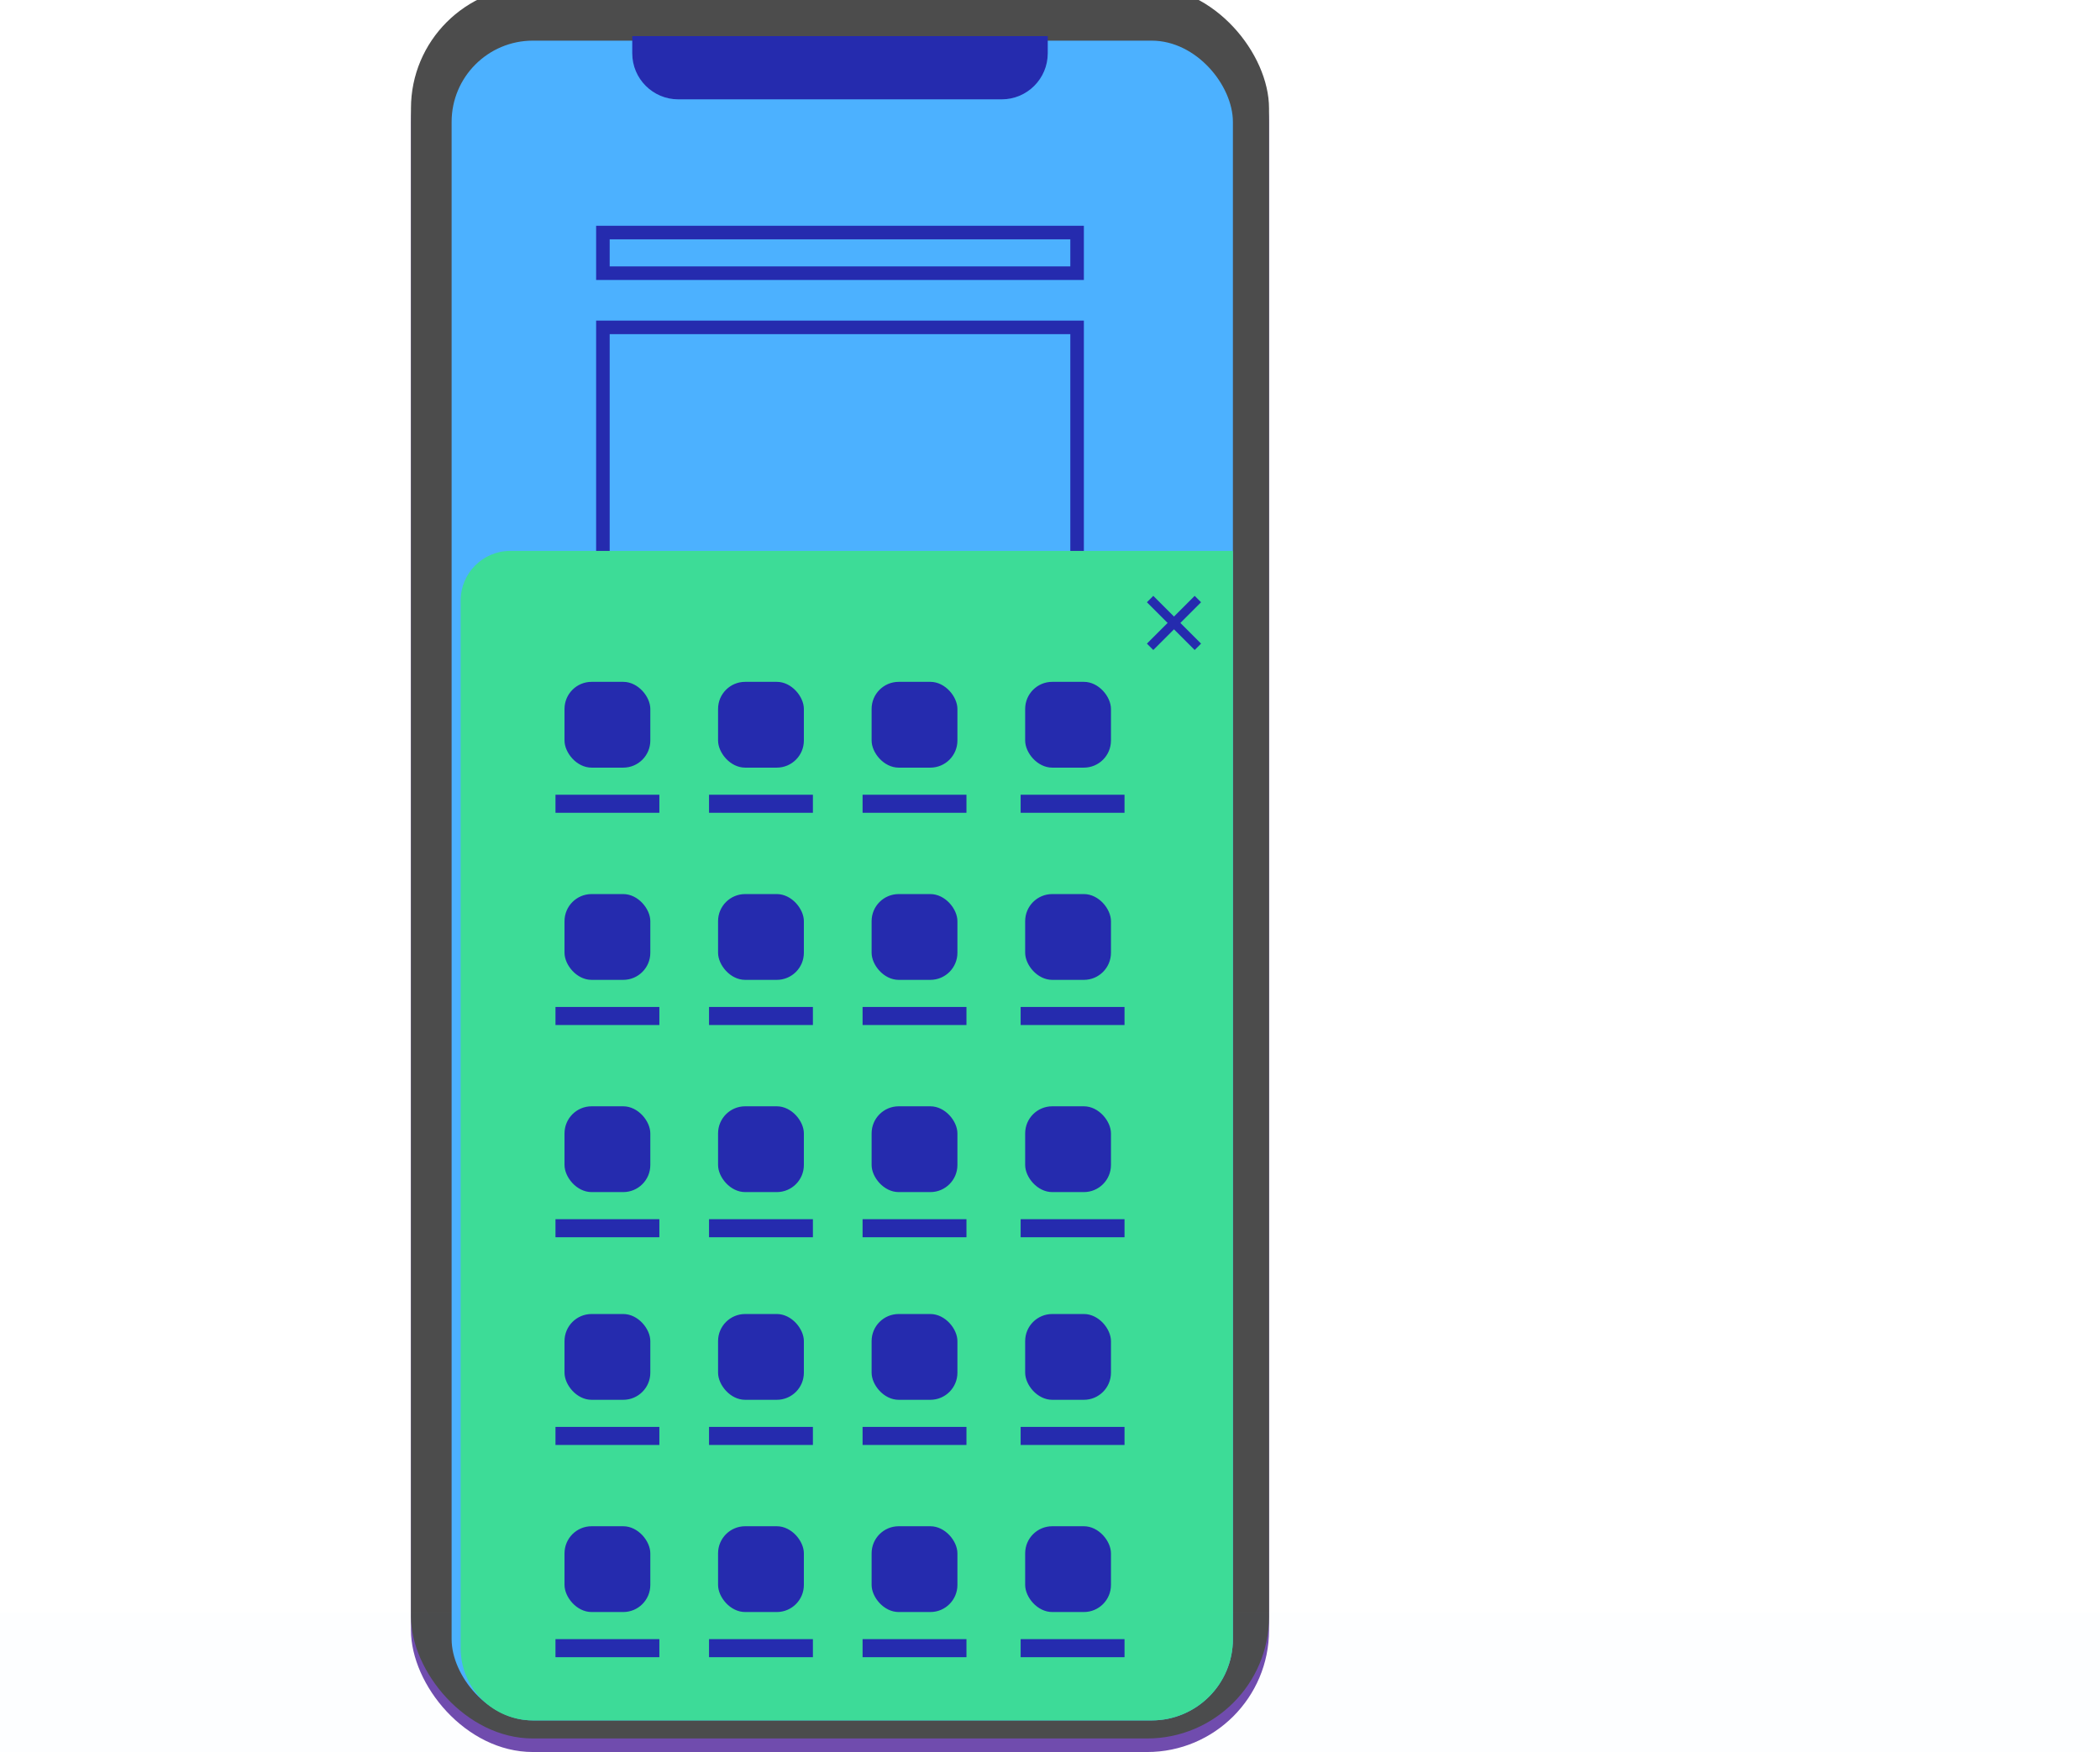 <?xml version="1.0" encoding="UTF-8"?>
<svg width="465px" height="388px" viewBox="0 0 465 388" version="1.1" xmlns="http://www.w3.org/2000/svg" xmlns:xlink="http://www.w3.org/1999/xlink">
    <!-- Generator: Sketch 50.2 (55047) - http://www.bohemiancoding.com/sketch -->
    <title>feature_2</title>
    <desc>Created with Sketch.</desc>
    <defs>
        <rect id="path-1" x="0" y="0" width="190" height="388" rx="27"></rect>
        <filter x="-2.1%" y="-1.0%" width="104.2%" height="102.1%" filterUnits="objectBoundingBox" id="filter-2">
            <feGaussianBlur stdDeviation="2.5" in="SourceAlpha" result="shadowBlurInner1"></feGaussianBlur>
            <feOffset dx="0" dy="-3" in="shadowBlurInner1" result="shadowOffsetInner1"></feOffset>
            <feComposite in="shadowOffsetInner1" in2="SourceAlpha" operator="arithmetic" k2="-1" k3="1" result="shadowInnerInner1"></feComposite>
            <feColorMatrix values="0 0 0 0 0   0 0 0 0 0   0 0 0 0 0  0 0 0 0.08 0" type="matrix" in="shadowInnerInner1"></feColorMatrix>
        </filter>
        <rect id="path-3" x="9" y="9" width="173" height="372" rx="18"></rect>
    </defs>
    <g id="to-html" stroke="none" stroke-width="1" fill="none" fill-rule="evenodd">
        <g id="Artboard-1200-Copy" transform="translate(-124, -3626)">
            <g id="feature_2" transform="translate(124, 3626)">
                <g id="Group-19-Copy" transform="translate(91, 0)">
                    <g id="Group-17-Copy">
                        <g id="white" opacity="0.7">
                            <g id="base">
                                <use fill="#35008A" fill-rule="evenodd" xlink:href="#path-1"></use>
                                <use fill="black" fill-opacity="1" filter="url(#filter-2)" xlink:href="#path-1"></use>
                            </g>
                            <mask id="mask-4" fill="white">
                                <use xlink:href="#path-3"></use>
                            </mask>
                            <use id="mask" fill="#0090FF" xlink:href="#path-3"></use>
                        </g>
                        <path d="M49,8 L141,8 L141,11.8 C141,17.433 136.433,22 130.8,22 L59.2,22 C53.567,22 49,17.433 49,11.8 L49,8 Z" id="bar" fill="#252BAE"></path>
                        <g id="Group" transform="translate(41, 50)" stroke="#252BAE" stroke-width="3">
                            <rect id="Rectangle-4-Copy-2" x="1.5" y="239.5" width="105" height="81"></rect>
                            <rect id="Rectangle-3" x="1.5" y="1.5" width="105" height="9"></rect>
                            <rect id="Rectangle-3-Copy" x="1.5" y="125.5" width="105" height="9"></rect>
                            <rect id="Rectangle-4" x="1.5" y="22.5" width="105" height="81"></rect>
                            <rect id="Rectangle-4-Copy" x="1.5" y="146.5" width="105" height="81"></rect>
                        </g>
                        <g id="Group-16" transform="translate(11, 122)" fill="#3DDC97">
                            <path d="M11,0 L171,0 L171,241 C171,250.941 162.941,259 153,259 L16,259 C7.163,259 1.082166e-15,251.837 0,243 L0,11 C-7.43989126e-16,4.925 4.925,1.11598369e-15 11,0 Z" id="Rectangle-Copy-3"></path>
                        </g>
                    </g>
                </g>
                <g id="Group-21" transform="translate(123, 291)" fill="#252BAE">
                    <rect id="Rectangle-9" x="0" y="25" width="23" height="4"></rect>
                    <rect id="Rectangle-9" x="34" y="25" width="23" height="4"></rect>
                    <rect id="Rectangle-9" x="68" y="25" width="23" height="4"></rect>
                    <rect id="Rectangle-9" x="103" y="25" width="23" height="4"></rect>
                    <g id="Group-7" transform="translate(2, 0)">
                        <rect id="Rectangle-8" x="34" y="0" width="19" height="19" rx="6"></rect>
                        <rect id="Rectangle-8-Copy-3" x="0" y="0" width="19" height="19" rx="6"></rect>
                        <rect id="Rectangle-8-Copy" x="68" y="0" width="19" height="19" rx="6"></rect>
                        <rect id="Rectangle-8-Copy-2" x="102" y="0" width="19" height="19" rx="6"></rect>
                    </g>
                </g>
                <g id="Group-22" transform="translate(123, 338)" fill="#252BAE">
                    <rect id="Rectangle-9" x="0" y="25" width="23" height="4"></rect>
                    <rect id="Rectangle-9" x="34" y="25" width="23" height="4"></rect>
                    <rect id="Rectangle-9" x="68" y="25" width="23" height="4"></rect>
                    <rect id="Rectangle-9" x="103" y="25" width="23" height="4"></rect>
                    <g id="Group-7" transform="translate(2, 0)">
                        <rect id="Rectangle-8" x="34" y="0" width="19" height="19" rx="6"></rect>
                        <rect id="Rectangle-8-Copy-3" x="0" y="0" width="19" height="19" rx="6"></rect>
                        <rect id="Rectangle-8-Copy" x="68" y="0" width="19" height="19" rx="6"></rect>
                        <rect id="Rectangle-8-Copy-2" x="102" y="0" width="19" height="19" rx="6"></rect>
                    </g>
                </g>
                <g id="Group-23" transform="translate(123, 198)" fill="#252BAE">
                    <rect id="Rectangle-9" x="0" y="25" width="23" height="4"></rect>
                    <rect id="Rectangle-9" x="34" y="25" width="23" height="4"></rect>
                    <rect id="Rectangle-9" x="68" y="25" width="23" height="4"></rect>
                    <rect id="Rectangle-9" x="103" y="25" width="23" height="4"></rect>
                    <g id="Group-7" transform="translate(2, 0)">
                        <rect id="Rectangle-8" x="34" y="0" width="19" height="19" rx="6"></rect>
                        <rect id="Rectangle-8-Copy-3" x="0" y="0" width="19" height="19" rx="6"></rect>
                        <rect id="Rectangle-8-Copy" x="68" y="0" width="19" height="19" rx="6"></rect>
                        <rect id="Rectangle-8-Copy-2" x="102" y="0" width="19" height="19" rx="6"></rect>
                    </g>
                </g>
                <g id="Group-20" transform="translate(123, 245)" fill="#252BAE">
                    <rect id="Rectangle-9" x="0" y="25" width="23" height="4"></rect>
                    <rect id="Rectangle-9" x="34" y="25" width="23" height="4"></rect>
                    <rect id="Rectangle-9" x="68" y="25" width="23" height="4"></rect>
                    <rect id="Rectangle-9" x="103" y="25" width="23" height="4"></rect>
                    <g id="Group-7" transform="translate(2, 0)">
                        <rect id="Rectangle-8" x="34" y="0" width="19" height="19" rx="6"></rect>
                        <rect id="Rectangle-8-Copy-3" x="0" y="0" width="19" height="19" rx="6"></rect>
                        <rect id="Rectangle-8-Copy" x="68" y="0" width="19" height="19" rx="6"></rect>
                        <rect id="Rectangle-8-Copy-2" x="102" y="0" width="19" height="19" rx="6"></rect>
                    </g>
                </g>
                <g id="Group-20-Copy" transform="translate(123, 151)" fill="#252BAE">
                    <g id="Group-17" transform="translate(0, 25)">
                        <rect id="Rectangle-9" x="0" y="0" width="23" height="4"></rect>
                        <rect id="Rectangle-9" x="34" y="0" width="23" height="4"></rect>
                        <rect id="Rectangle-9" x="68" y="0" width="23" height="4"></rect>
                        <rect id="Rectangle-9" x="103" y="0" width="23" height="4"></rect>
                    </g>
                    <g id="Group-7" transform="translate(2, 0)">
                        <rect id="Rectangle-8" x="34" y="0" width="19" height="19" rx="6"></rect>
                        <rect id="Rectangle-8-Copy-3" x="0" y="0" width="19" height="19" rx="6"></rect>
                        <rect id="Rectangle-8-Copy" x="68" y="0" width="19" height="19" rx="6"></rect>
                        <rect id="Rectangle-8-Copy-2" x="102" y="0" width="19" height="19" rx="6"></rect>
                    </g>
                </g>
                <g id="LBB_close_ico" transform="translate(252, 130)">
                    <rect id="Rectangle-3-Copy" opacity="0.24" x="0" y="0" width="16" height="16"></rect>
                    <path d="M13.242,2.667 L2.667,13.242" id="Path-6" stroke="#252BAE" stroke-width="2"></path>
                    <path d="M13.242,2.667 L2.667,13.242" id="Path-6" stroke="#252BAE" stroke-width="2" transform="translate(7.955, 7.955) scale(-1, 1) translate(-7.955, -7.955) "></path>
                </g>
                <rect id="Rectangle-37-Copy" fill="#0090FF" opacity="0.01" x="0" y="357" width="465" height="31"></rect>
            </g>
        </g>
    </g>
</svg>